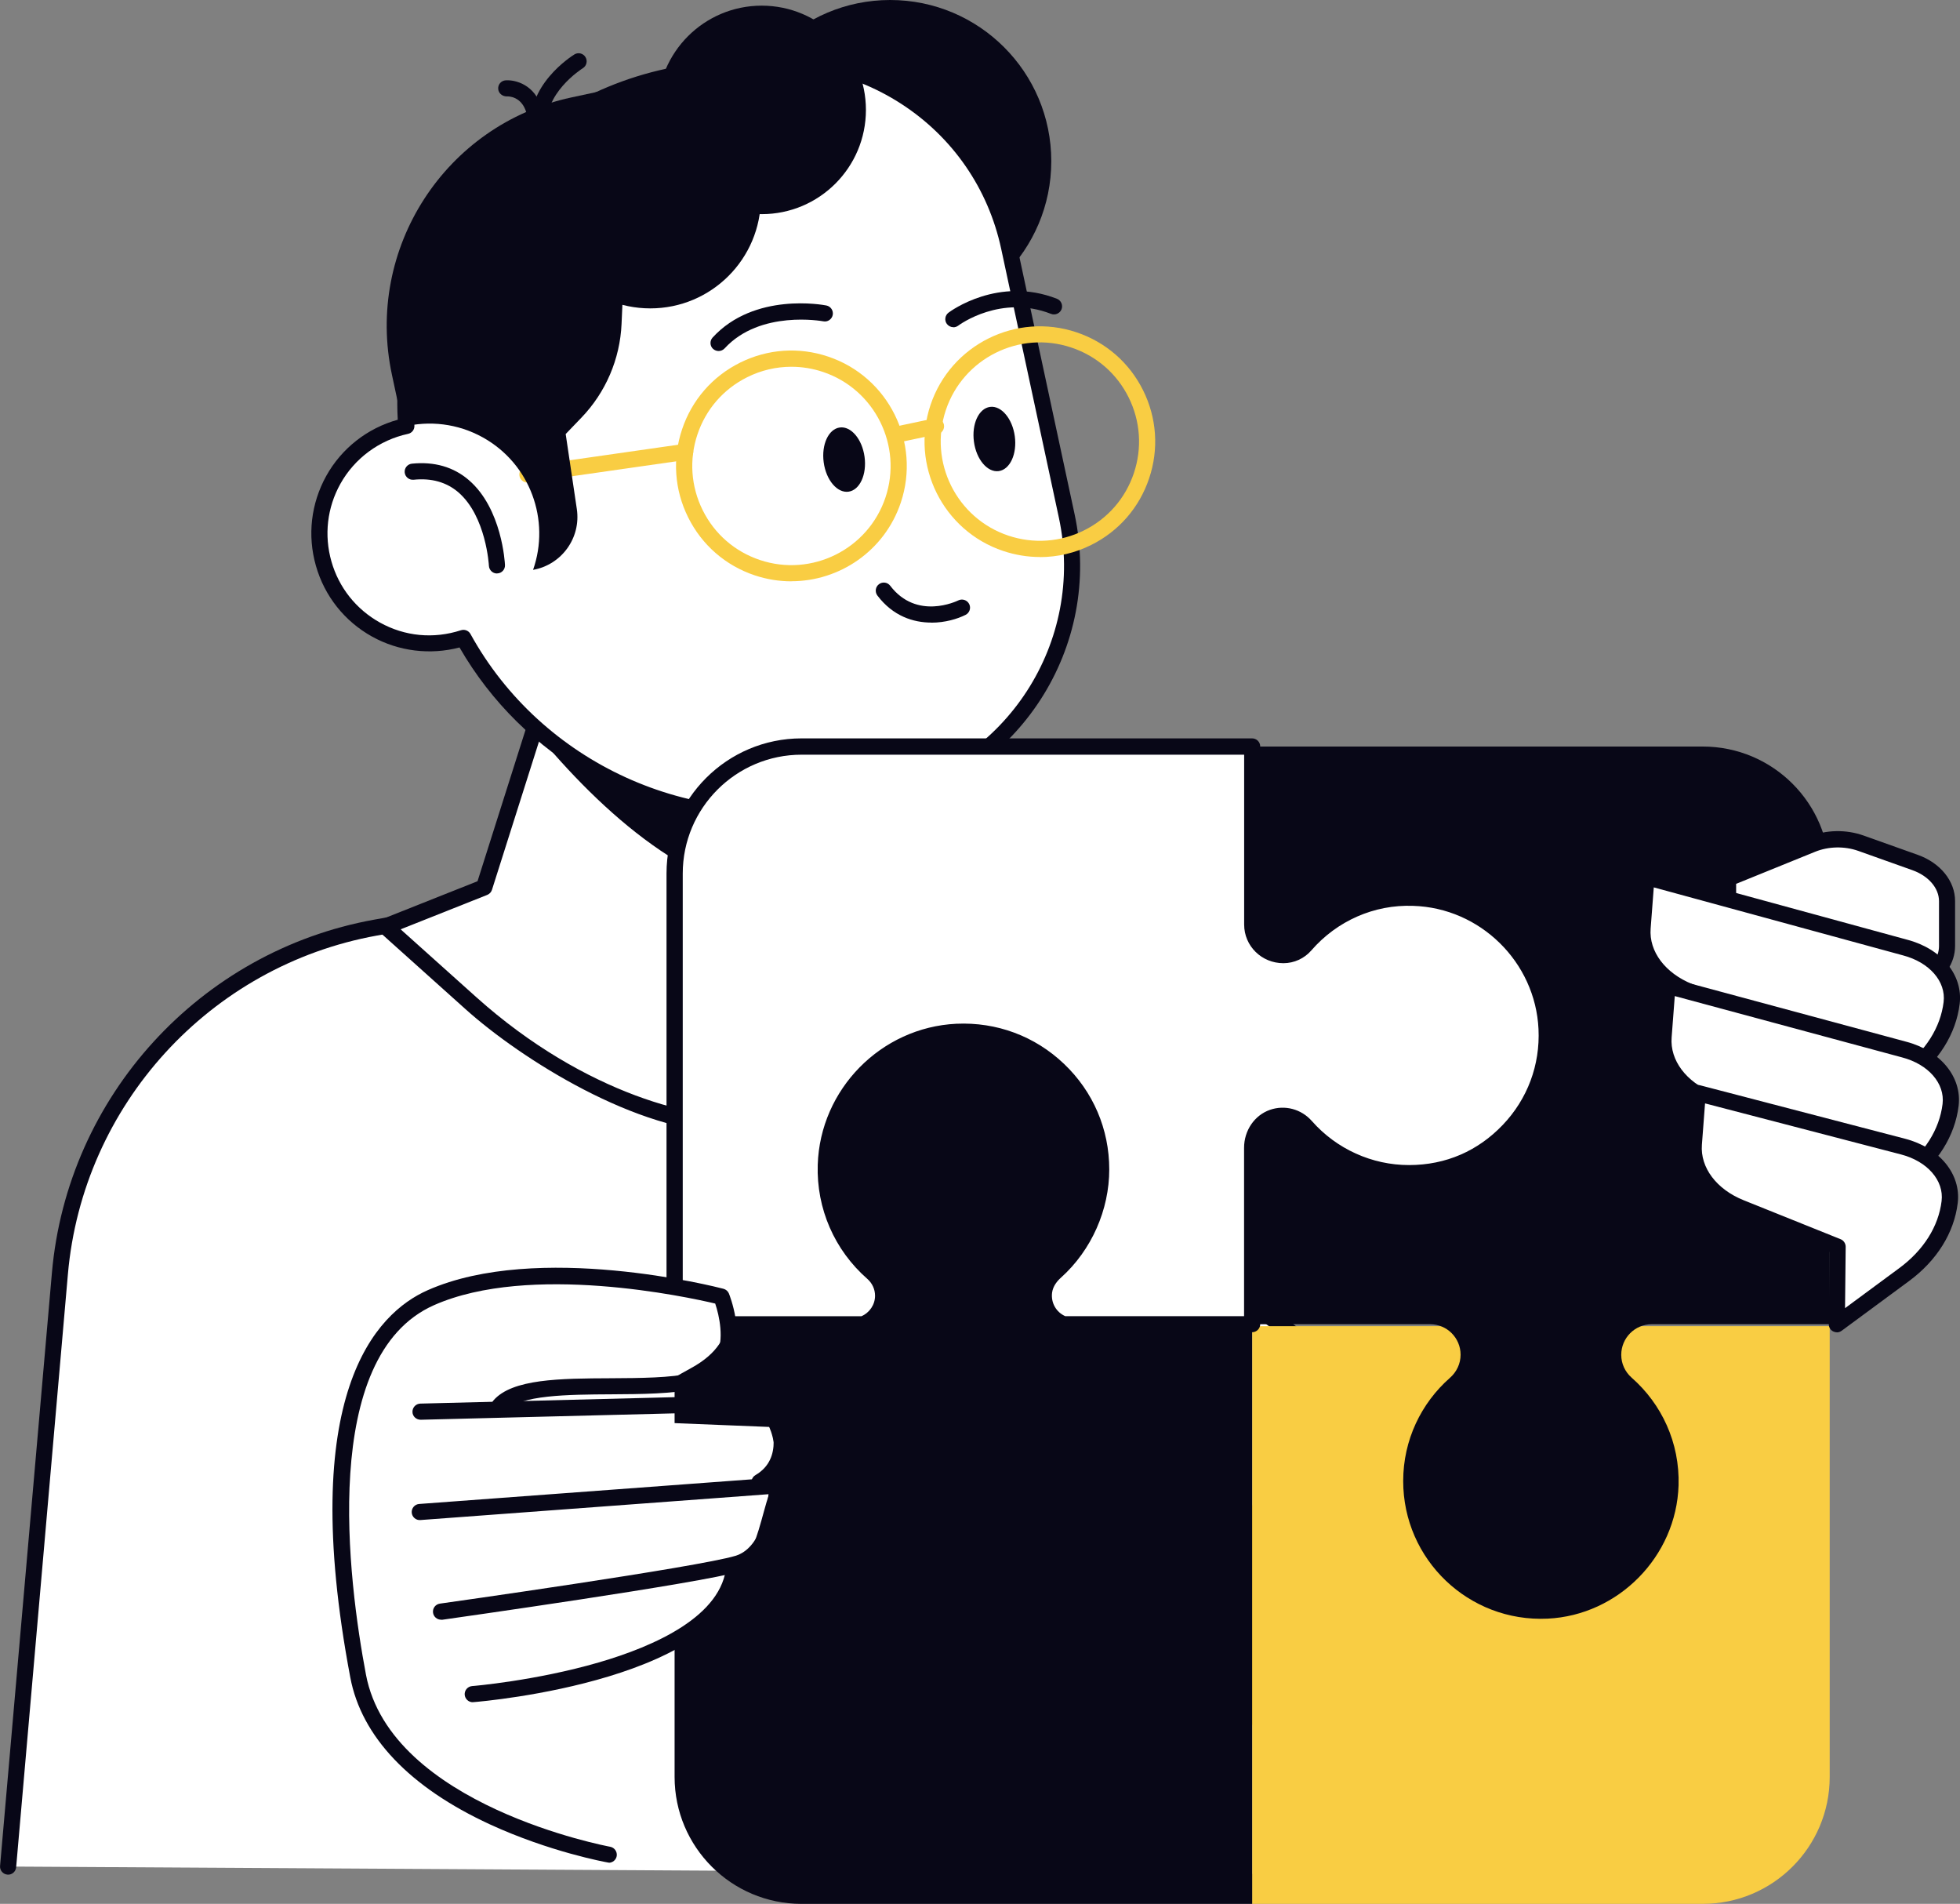 <?xml version="1.0" encoding="UTF-8"?>
<svg id="Layer_2" data-name="Layer 2" xmlns="http://www.w3.org/2000/svg" viewBox="0 0 242.78 235.77">
  <rect x="0" y="0" width="242.78" height="235.77" fill="#808080" stroke="none"/>
  <defs>
    <style>
      .cls-1 {
        fill: #f9cd43;
      }

      .cls-2 {
        fill: #fff;
      }

      .cls-3 {
        fill: #080717;
      }
    </style>
  </defs>
  <g id="_Layer_" data-name="&amp;lt;Layer&amp;gt;">
    <g>
      <g>
        <path class="cls-2" d="M1,231.15l6.42-73.44c1.88-21.46,17.89-39.01,39.09-42.84l37.05-6.69,105.06,78.21-3.2,45.84L1,231.15Z"/>
        <path class="cls-3" d="M185.42,233.22s-.05,0-.07,0c-.55-.04-.97-.52-.93-1.07l3.16-45.29-104.28-77.62-36.62,6.62c-20.7,3.74-36.44,20.99-38.27,41.95L2,231.24c-.05.55-.53.96-1.08.91-.55-.05-.96-.53-.91-1.08l6.42-73.44c1.91-21.85,18.32-39.84,39.91-43.74l37.05-6.69c.27-.05.55.02.77.18l105.06,78.21c.27.2.42.53.4.87l-3.2,45.84c-.04.53-.48.93-1,.93Z"/>
      </g>
      <g>
        <circle class="cls-3" cx="110.26" cy="19.96" r="19.96"/>
        <g>
          <path class="cls-2" d="M59.97,109.88l13.6-42.85,35.15,11.15-12.25,38.59c5.07,5.41,8.34,11.57,4.91,16.93-8.39,13.13-32.47,0-43.05-9.49l-10.58-9.49,12.22-4.86Z"/>
          <path class="cls-3" d="M90.29,140.25c-11.3,0-25.71-9.07-32.63-15.28l-10.58-9.49c-.26-.23-.38-.58-.32-.92.06-.34.29-.63.61-.75l11.78-4.68,13.45-42.4c.17-.53.73-.82,1.26-.65l35.15,11.15c.25.08.46.26.59.49.12.24.15.51.07.76l-12.07,38.04c6.23,6.82,7.79,12.78,4.63,17.72-2.11,3.31-5.27,5.27-9.38,5.83-.83.11-1.68.17-2.55.17ZM49.62,115.08l9.38,8.41c13.54,12.14,27.78,15.41,33.58,14.62,3.5-.48,6.18-2.14,7.97-4.93,2.67-4.18,1.05-9.46-4.8-15.71-.25-.26-.33-.64-.22-.99l11.94-37.64-33.24-10.55-13.29,41.9c-.09.29-.31.52-.58.63l-10.72,4.26ZM59.97,109.88h0,0Z"/>
        </g>
        <path class="cls-3" d="M66.99,91.46l9.31-24.7,33.3,12.2-10.36,32.08c-11.97.74-23.71-9.42-32.25-19.58Z"/>
        <g>
          <path class="cls-2" d="M50.33,52.76c-1.49-20.19,12.09-38.91,32.45-43.27l7.18-1.54c15.93-3.42,31.61,6.72,35.03,22.65l7.15,33.31c3.42,15.93-6.72,31.61-22.65,35.03l-5.7,1.22c-18.88,4.05-37.53-5.06-46.39-21.15-3.47,1.13-7.39.88-10.83-1.04-6.57-3.66-8.94-11.95-5.28-18.53,1.99-3.57,5.34-5.88,9.04-6.68Z"/>
          <path class="cls-3" d="M94.97,102.08c-15.43,0-30.19-8.25-38.05-21.9-3.64.96-7.55.48-10.84-1.35-3.41-1.9-5.88-5.01-6.95-8.77-1.07-3.76-.61-7.7,1.28-11.12,1.9-3.42,5.1-5.92,8.86-6.96-1.1-20.54,13.08-39.14,33.29-43.48l7.18-1.54c7.96-1.71,16.12-.21,22.96,4.21,6.84,4.42,11.55,11.25,13.26,19.21l7.15,33.31c3.53,16.44-6.98,32.69-23.42,36.21l-5.7,1.22c-3,.65-6.03.96-9.03.96ZM57.4,78c.36,0,.7.19.88.52,8.81,15.99,27.44,24.49,45.3,20.65l5.7-1.22c15.36-3.3,25.18-18.48,21.88-33.84l-7.15-33.31c-1.6-7.44-6-13.82-12.39-17.95-6.39-4.13-14.01-5.53-21.45-3.93l-7.18,1.54c-19.52,4.19-33.13,22.34-31.66,42.22.04.5-.3.95-.79,1.05-3.56.77-6.62,3.03-8.38,6.19-1.64,2.95-2.03,6.35-1.11,9.6.92,3.24,3.06,5.93,6,7.57,3.09,1.72,6.65,2.06,10.04.96.1-.03.21-.05.31-.05Z"/>
        </g>
        <path class="cls-1" d="M128.82,68.98c-1.53,0-3.06-.25-4.56-.75-7.47-2.5-11.5-10.62-9-18.08h0c2.51-7.47,10.62-11.5,18.08-9,3.62,1.21,6.55,3.76,8.25,7.18,1.7,3.42,1.97,7.29.75,10.91-1.21,3.62-3.76,6.55-7.18,8.25-2.01,1-4.17,1.5-6.35,1.5ZM117.16,50.78c-2.15,6.42,1.32,13.4,7.74,15.55,3.11,1.04,6.44.81,9.38-.65,2.94-1.46,5.13-3.98,6.17-7.09,1.04-3.11.81-6.44-.65-9.38s-3.98-5.13-7.09-6.17c-6.42-2.16-13.4,1.32-15.55,7.74h0Z"/>
        <path class="cls-1" d="M98.02,71.99c-1.5,0-3.03-.24-4.53-.74-3.62-1.21-6.55-3.76-8.25-7.18-1.7-3.41-1.97-7.29-.75-10.91h0c1.21-3.62,3.76-6.55,7.18-8.25,3.42-1.7,7.29-1.97,10.91-.75,7.47,2.5,11.5,10.62,9,18.08-2,5.97-7.58,9.74-13.55,9.74ZM98.02,45.42c-1.87,0-3.74.43-5.46,1.29-2.94,1.46-5.13,3.98-6.17,7.09h0c-1.04,3.11-.81,6.44.65,9.38,1.46,2.94,3.98,5.13,7.09,6.17,6.42,2.15,13.4-1.32,15.55-7.74,2.15-6.42-1.32-13.4-7.74-15.55-1.28-.43-2.6-.64-3.92-.64ZM85.44,53.49h0,0Z"/>
        <path class="cls-1" d="M65.33,59.76c-.49,0-.92-.36-.99-.86-.08-.55.3-1.05.85-1.13l19.54-2.8c.54-.08,1.05.3,1.13.85.08.55-.3,1.05-.85,1.13l-19.54,2.8s-.1,0-.14,0Z"/>
        <path class="cls-1" d="M111.25,54.78c-.46,0-.88-.32-.98-.79-.11-.54.23-1.07.77-1.19l4.69-.99c.54-.12,1.07.23,1.19.77.11.54-.23,1.07-.77,1.19l-4.69.99c-.07.01-.14.02-.21.02Z"/>
        <path class="cls-3" d="M102.03,57.26c.3,2.2,1.68,3.82,3.07,3.63,1.4-.19,2.29-2.13,1.99-4.32-.3-2.2-1.68-3.82-3.07-3.63-1.4.19-2.29,2.13-1.99,4.32Z"/>
        <path class="cls-3" d="M120.64,54.71c.3,2.2,1.68,3.82,3.07,3.63,1.4-.19,2.29-2.13,1.99-4.32s-1.68-3.82-3.07-3.63c-1.4.19-2.29,2.13-1.99,4.32Z"/>
        <path class="cls-3" d="M115.37,77.1c-2.23,0-4.75-.79-6.69-3.35-.33-.44-.25-1.07.19-1.4.44-.34,1.07-.25,1.4.19,3.28,4.3,8.23,1.91,8.44,1.81.49-.24,1.09-.04,1.34.45.25.49.05,1.09-.44,1.34-.99.5-2.53.97-4.24.97Z"/>
        <path class="cls-3" d="M89.01,43.47c-.24,0-.48-.09-.68-.26-.41-.37-.43-1.01-.06-1.41,5.18-5.65,13.73-4.04,14.09-3.97.54.11.89.63.79,1.17-.11.54-.63.9-1.17.79-.08-.01-7.82-1.45-12.23,3.36-.2.21-.47.32-.74.32Z"/>
        <path class="cls-3" d="M118.09,40.52c-.3,0-.6-.14-.8-.4-.33-.44-.24-1.07.2-1.4.25-.19,6.19-4.56,13.43-1.72.51.2.77.78.57,1.3-.2.51-.78.77-1.3.57-6.18-2.42-11.29,1.3-11.5,1.46-.18.13-.39.2-.6.2Z"/>
        <path class="cls-3" d="M61.56,71.02c-.53,0-.97-.42-1-.95,0-.06-.34-6.13-3.78-9.1-1.47-1.26-3.33-1.79-5.55-1.56-.55.05-1.04-.34-1.1-.89-.06-.55.34-1.04.89-1.1,2.78-.28,5.16.4,7.06,2.04,4.1,3.53,4.46,10.23,4.47,10.51.03.55-.4,1.02-.95,1.04-.02,0-.03,0-.05,0Z"/>
        <path class="cls-3" d="M66.88,17.2c-.48,0-.9-.34-.98-.82-1.03-5.71,4.99-9.48,5.25-9.64.47-.29,1.08-.14,1.37.33.29.47.14,1.09-.33,1.38-.05.03-5.11,3.22-4.33,7.58.1.54-.26,1.06-.81,1.16-.06.01-.12.02-.18.02Z"/>
        <path class="cls-3" d="M66.17,14.71c-.44,0-.84-.29-.96-.73-.59-2.08-2.26-2.06-2.44-2.04-.54,0-1.02-.38-1.06-.93-.04-.55.37-1.02.91-1.06,1.19-.09,3.66.51,4.51,3.49.15.53-.16,1.08-.69,1.24-.09.03-.18.04-.27.04Z"/>
        <path class="cls-3" d="M77.2,32.84c0-9.52,4.29-18.17,11.26-24.57l-17.7,3.8c-15.62,3.35-25.56,18.73-22.21,34.35l1.38,6.44c3.23-.8,6.75-.43,9.88,1.31,5.88,3.27,8.38,10.26,6.22,16.4,3.54-.63,5.95-3.96,5.42-7.53l-1.38-9.29,1.95-2.03c3.01-3.13,4.78-7.26,4.97-11.6l.26-5.82c-.02-.48-.04-.96-.04-1.45Z"/>
        <circle class="cls-3" cx="94.35" cy="13.61" r="12.91"/>
        <circle class="cls-3" cx="80.55" cy="24.49" r="13.7"/>
      </g>
      <g>
        <path class="cls-1" d="M135.14,217.05c5.35.17,10.16-2.15,13.4-5.87.68-.78,1.67-1.23,2.7-1.23h.07c2.1,0,3.79,1.69,3.79,3.78v22.04h55.82c8.68,0,15.72-7.04,15.72-15.72v-55.82h-71.54v22.04c0,2.09-1.69,3.78-3.78,3.78h0c-1.1,0-2.13-.49-2.86-1.32-3.12-3.55-7.69-5.79-12.78-5.79-9.7,0-17.5,8.09-17.04,17.89.42,8.78,7.71,15.94,16.5,16.22Z"/>
        <path class="cls-3" d="M207.92,183.96c.16-5.33-2.12-10.11-5.81-13.35-.82-.72-1.29-1.74-1.29-2.83h0c0-2.09,1.69-3.79,3.78-3.79h22.04v-55.82c0-8.68-7.04-15.72-15.72-15.72h-55.82v71.54h22.04c2.09,0,3.78,1.69,3.78,3.78h0c0,1.1-.49,2.13-1.32,2.86-3.55,3.12-5.79,7.69-5.79,12.78,0,9.7,8.09,17.5,17.89,17.04,8.78-.42,15.94-7.71,16.22-16.5Z"/>
        <g>
          <path class="cls-2" d="M175.06,111.17c-5.35-.17-10.16,2.15-13.4,5.87-.68.78-1.67,1.23-2.7,1.23h-.07c-2.1,0-3.79-1.69-3.79-3.78v-22.04h-55.82c-8.68,0-15.72,7.04-15.72,15.72v55.82h23.32c1.46-.53,2.5-1.91,2.5-3.54h0c0-1.09-.47-2.12-1.29-2.83-3.69-3.23-5.98-8.02-5.81-13.35.27-8.79,7.44-16.08,16.22-16.5,9.8-.47,17.89,7.34,17.89,17.04,0,5.04-2.19,9.55-5.66,12.67-.72.65-1.28,1.49-1.41,2.44-.25,1.86.86,3.49,2.47,4.07h23.32v-21.85c0-1.65.97-3.21,2.53-3.75,1.54-.53,3.11-.03,4.11,1.11,3.12,3.54,7.69,5.79,12.78,5.79,9.7,0,17.5-8.09,17.04-17.89-.42-8.78-7.71-15.94-16.5-16.22Z"/>
          <path class="cls-3" d="M155.1,164.99h-23.32c-.12,0-.23-.02-.34-.06-2.14-.77-3.43-2.89-3.12-5.15.15-1.12.75-2.17,1.73-3.05,3.39-3.04,5.33-7.39,5.33-11.93s-1.77-8.56-4.98-11.62c-3.21-3.06-7.42-4.62-11.86-4.42-8.3.4-15.01,7.22-15.26,15.53-.15,4.81,1.85,9.39,5.47,12.56,1.03.91,1.63,2.21,1.63,3.58,0,2-1.27,3.81-3.16,4.49-.11.04-.22.06-.34.06h-23.32c-.55,0-1-.45-1-1v-55.82c0-9.22,7.5-16.72,16.72-16.72h55.82c.55,0,1,.45,1,1v22.04c0,1.53,1.25,2.78,2.79,2.78.82,0,1.53-.32,2.02-.89,3.58-4.11,8.75-6.34,14.18-6.21h0c9.35.29,17.02,7.83,17.47,17.17.24,5-1.53,9.73-4.97,13.34-3.44,3.61-8.08,5.6-13.07,5.6s-10.1-2.23-13.53-6.13c-.78-.89-1.94-1.2-3.03-.82-1.1.38-1.86,1.54-1.86,2.81v21.85c0,.55-.45,1-1,1ZM131.97,162.99h22.13v-20.85c0-2.14,1.29-4.03,3.21-4.7,1.84-.64,3.88-.1,5.19,1.39,3.05,3.46,7.44,5.45,12.03,5.45s8.56-1.77,11.62-4.98c3.06-3.21,4.63-7.42,4.42-11.86-.39-8.3-7.22-15.01-15.53-15.26-4.83-.18-9.43,1.86-12.61,5.52-.87,1-2.13,1.58-3.46,1.58-2.71,0-4.86-2.14-4.86-4.78v-21.04h-54.82c-8.12,0-14.72,6.6-14.72,14.72v54.82h22.13c1.02-.44,1.69-1.44,1.69-2.54,0-.8-.35-1.55-.95-2.08-4.08-3.57-6.32-8.72-6.15-14.13.29-9.35,7.83-17.02,17.17-17.47,4.99-.23,9.73,1.53,13.34,4.97,3.61,3.44,5.6,8.08,5.6,13.07s-2.18,9.99-5.99,13.41c-.44.39-.98,1.03-1.09,1.84-.17,1.26.51,2.45,1.67,2.94Z"/>
        </g>
        <path class="cls-3" d="M102.28,144.27c-.17,5.35,2.15,10.16,5.87,13.4.78.68,1.23,1.67,1.23,2.7v.07c0,2.1-1.69,3.79-3.78,3.79h-22.04v55.82c0,8.68,7.04,15.72,15.72,15.72h55.82v-71.54h-22.04c-2.09,0-3.78-1.69-3.78-3.78h0c0-1.1.49-2.13,1.32-2.86,3.54-3.12,5.79-7.69,5.79-12.78,0-9.7-8.09-17.5-17.89-17.04-8.78.42-15.94,7.71-16.22,16.5Z"/>
      </g>
      <g>
        <g>
          <path class="cls-2" d="M233.15,124.23l5.1-2.74c1.83-.98,2.92-2.6,2.92-4.32v-5.57c0-2.05-1.55-3.92-3.97-4.78l-6.71-2.39c-1.93-.69-4.16-.64-6.04.12l-10.41,4.23v7.32c0,1.86,1.28,3.59,3.35,4.53l8.37,3.82c2.3,1.05,5.18.97,7.38-.21Z"/>
          <path class="cls-3" d="M229.24,126.17c-1.34,0-2.69-.27-3.88-.82l-8.37-3.82c-2.43-1.11-3.94-3.19-3.94-5.44v-7.32c0-.41.25-.77.62-.93l10.41-4.23c2.12-.86,4.58-.91,6.75-.14l6.71,2.39c2.81,1,4.63,3.25,4.63,5.72v5.57c0,2.1-1.29,4.04-3.45,5.2l-5.1,2.74h0c-1.31.7-2.84,1.06-4.38,1.06ZM233.15,124.23h0,0ZM215.05,109.44v6.65c0,1.46,1.06,2.84,2.77,3.62l8.37,3.82c2.02.92,4.57.85,6.49-.18l5.1-2.74c1.5-.81,2.4-2.09,2.4-3.44v-5.57c0-1.62-1.3-3.13-3.3-3.84l-6.71-2.39c-1.69-.6-3.68-.56-5.33.11l-9.78,3.97Z"/>
        </g>
        <g>
          <path class="cls-2" d="M227.87,129.73l-.1,9.61,8.34-6.15c3.22-2.38,5.22-5.57,5.64-8.99h0c.37-3.05-2.02-5.89-5.78-6.87l-32.02-8.74-.48,6.33c-.25,3.27,2.02,6.36,5.79,7.87l18.62,6.94Z"/>
          <path class="cls-3" d="M227.77,140.34c-.16,0-.31-.04-.46-.11-.34-.17-.55-.52-.54-.9l.09-8.91-17.96-6.69c-4.2-1.69-6.72-5.17-6.43-8.88l.48-6.33c.02-.3.18-.57.42-.74.24-.17.55-.22.84-.15l32.02,8.74c4.26,1.11,6.94,4.38,6.51,7.95-.45,3.7-2.59,7.13-6.04,9.67l-8.34,6.15c-.18.13-.38.2-.59.2ZM204.85,109.88l-.39,5.12c-.22,2.83,1.81,5.52,5.16,6.87l18.6,6.93c.39.15.65.53.65.95l-.08,7.6,6.72-4.96c3-2.21,4.86-5.16,5.24-8.3.31-2.55-1.76-4.92-5.04-5.78l-30.87-8.42Z"/>
        </g>
        <g>
          <path class="cls-2" d="M227.74,142.37l-.1,9.61,8.34-6.15c3.22-2.38,5.22-5.57,5.64-8.99h0c.37-3.05-2.02-5.89-5.78-6.87l-29.3-7.9-.48,6.33c-.25,3.27,2.02,6.36,5.79,7.87l15.9,6.1Z"/>
          <path class="cls-3" d="M227.65,152.98c-.16,0-.31-.04-.46-.11-.34-.17-.55-.52-.54-.9l.09-8.92-15.25-5.85c-4.19-1.68-6.71-5.17-6.43-8.88l.48-6.33c.02-.3.18-.57.42-.74.24-.17.55-.23.84-.15l29.3,7.9c4.26,1.11,6.94,4.38,6.51,7.95-.45,3.7-2.59,7.13-6.04,9.67l-8.34,6.15c-.18.13-.38.2-.59.2ZM207.45,123.36l-.39,5.12c-.22,2.83,1.81,5.52,5.16,6.87l15.88,6.09c.39.15.65.53.64.94l-.08,7.6,6.72-4.96c3-2.21,4.86-5.16,5.24-8.3.31-2.55-1.76-4.93-5.04-5.78l-28.14-7.59Z"/>
        </g>
        <g>
          <path class="cls-2" d="M227.62,154.38l-.1,9.61,8.34-6.15c3.22-2.38,5.22-5.57,5.64-8.99h0c.37-3.05-2.02-5.89-5.78-6.87l-25.43-6.63-.48,6.33c-.25,3.27,2.02,6.36,5.79,7.87l12.02,4.83Z"/>
          <path class="cls-3" d="M227.53,164.99c-.16,0-.31-.04-.46-.11-.34-.17-.55-.52-.54-.9l.09-8.93-11.39-4.57c-4.18-1.68-6.69-5.16-6.41-8.87l.48-6.33c.02-.3.17-.57.42-.74.24-.17.55-.23.83-.15l25.43,6.63c4.27,1.11,6.95,4.38,6.52,7.96-.45,3.7-2.59,7.13-6.04,9.67l-8.34,6.15c-.18.13-.38.2-.59.2ZM211.2,136.63l-.39,5.13c-.22,2.83,1.81,5.52,5.16,6.87l12.02,4.83c.38.15.63.53.63.94l-.08,7.6,6.72-4.96c3-2.21,4.86-5.16,5.24-8.3.31-2.55-1.76-4.93-5.04-5.78l-24.27-6.32Z"/>
        </g>
      </g>
      <g>
        <path class="cls-2" d="M79.12,204.78l-7.21,24.95s-23.84-5.9-27.53-22.19c-3.69-16.29-4.37-42,9.01-46.85,13.37-4.85,35.98-.13,35.98-.13,0,0,3.09,5.13-3.78,8.87-6.87,3.74-9.46,6.51-9.46,6.51l19.14.77s1.7,3.26-.03,8.39c-1.73,5.13-2.07,13.59-16.12,19.68Z"/>
        <path class="cls-3" d="M75.43,230.66c-.06,0-.12,0-.18-.02-.29-.05-7.17-1.31-14.56-4.71-9.94-4.58-15.92-10.87-17.3-18.2-6.63-35.09,3.16-45.11,9.58-47.95,13.6-6.03,35.7-.43,36.64-.18.31.08.56.3.68.59.08.21,2.05,5.12.21,8.66-.84,1.61-2.3,2.66-4.35,3.13-2.84.64-6.71.67-10.45.69-5.32.03-11.35.07-13.07,2.07-.36.42-.99.47-1.41.11-.42-.36-.47-.99-.11-1.41,2.32-2.7,8.27-2.73,14.57-2.76,3.64-.02,7.39-.04,10.02-.64,1.46-.33,2.45-1.02,3.01-2.1,1.05-2.01.38-5.04-.12-6.51-3.38-.8-22.95-5.06-34.83.2-14.22,6.3-10.63,34.1-8.43,45.75,3.07,16.24,29.98,21.27,30.25,21.32.54.1.9.62.81,1.16-.09.48-.51.82-.98.82Z"/>
        <path class="cls-3" d="M94.09,184.54c-.34,0-.68-.18-.87-.5-.28-.48-.12-1.09.36-1.37,3.52-2.05,2.03-6.39,1.36-7.93l-42.83,1.08c-.55,0-1.01-.42-1.02-.97-.01-.55.42-1.01.97-1.03l43.48-1.1c.41,0,.73.2.91.53,1.41,2.66,2.85,8.4-1.86,11.14-.16.09-.33.14-.5.14Z"/>
        <path class="cls-3" d="M54.63,200.58c-.49,0-.92-.36-.99-.86-.08-.55.3-1.05.85-1.13.32-.04,31.92-4.5,36.61-5.92,3.1-.94,3.9-5.5,4.1-7.63l-43.13,3.2c-.54.05-1.03-.37-1.07-.92-.04-.55.37-1.03.92-1.07l44.27-3.28c.28-.02.55.08.76.27.2.19.32.46.32.74,0,.37-.14,8.97-5.6,10.62-4.83,1.46-35.6,5.8-36.9,5.99-.05,0-.09,0-.14,0Z"/>
        <path class="cls-3" d="M58.56,210.8c-.52,0-.95-.4-1-.92-.04-.55.36-1.03.92-1.08.08,0,7.87-.66,15.66-2.92,6.96-2.02,15.36-5.75,15.84-12.06.04-.55.52-.96,1.07-.92.55.04.96.52.92,1.07-1.05,14.03-32.01,16.72-33.33,16.82-.03,0-.06,0-.08,0Z"/>
      </g>
    </g>
  </g>
</svg>